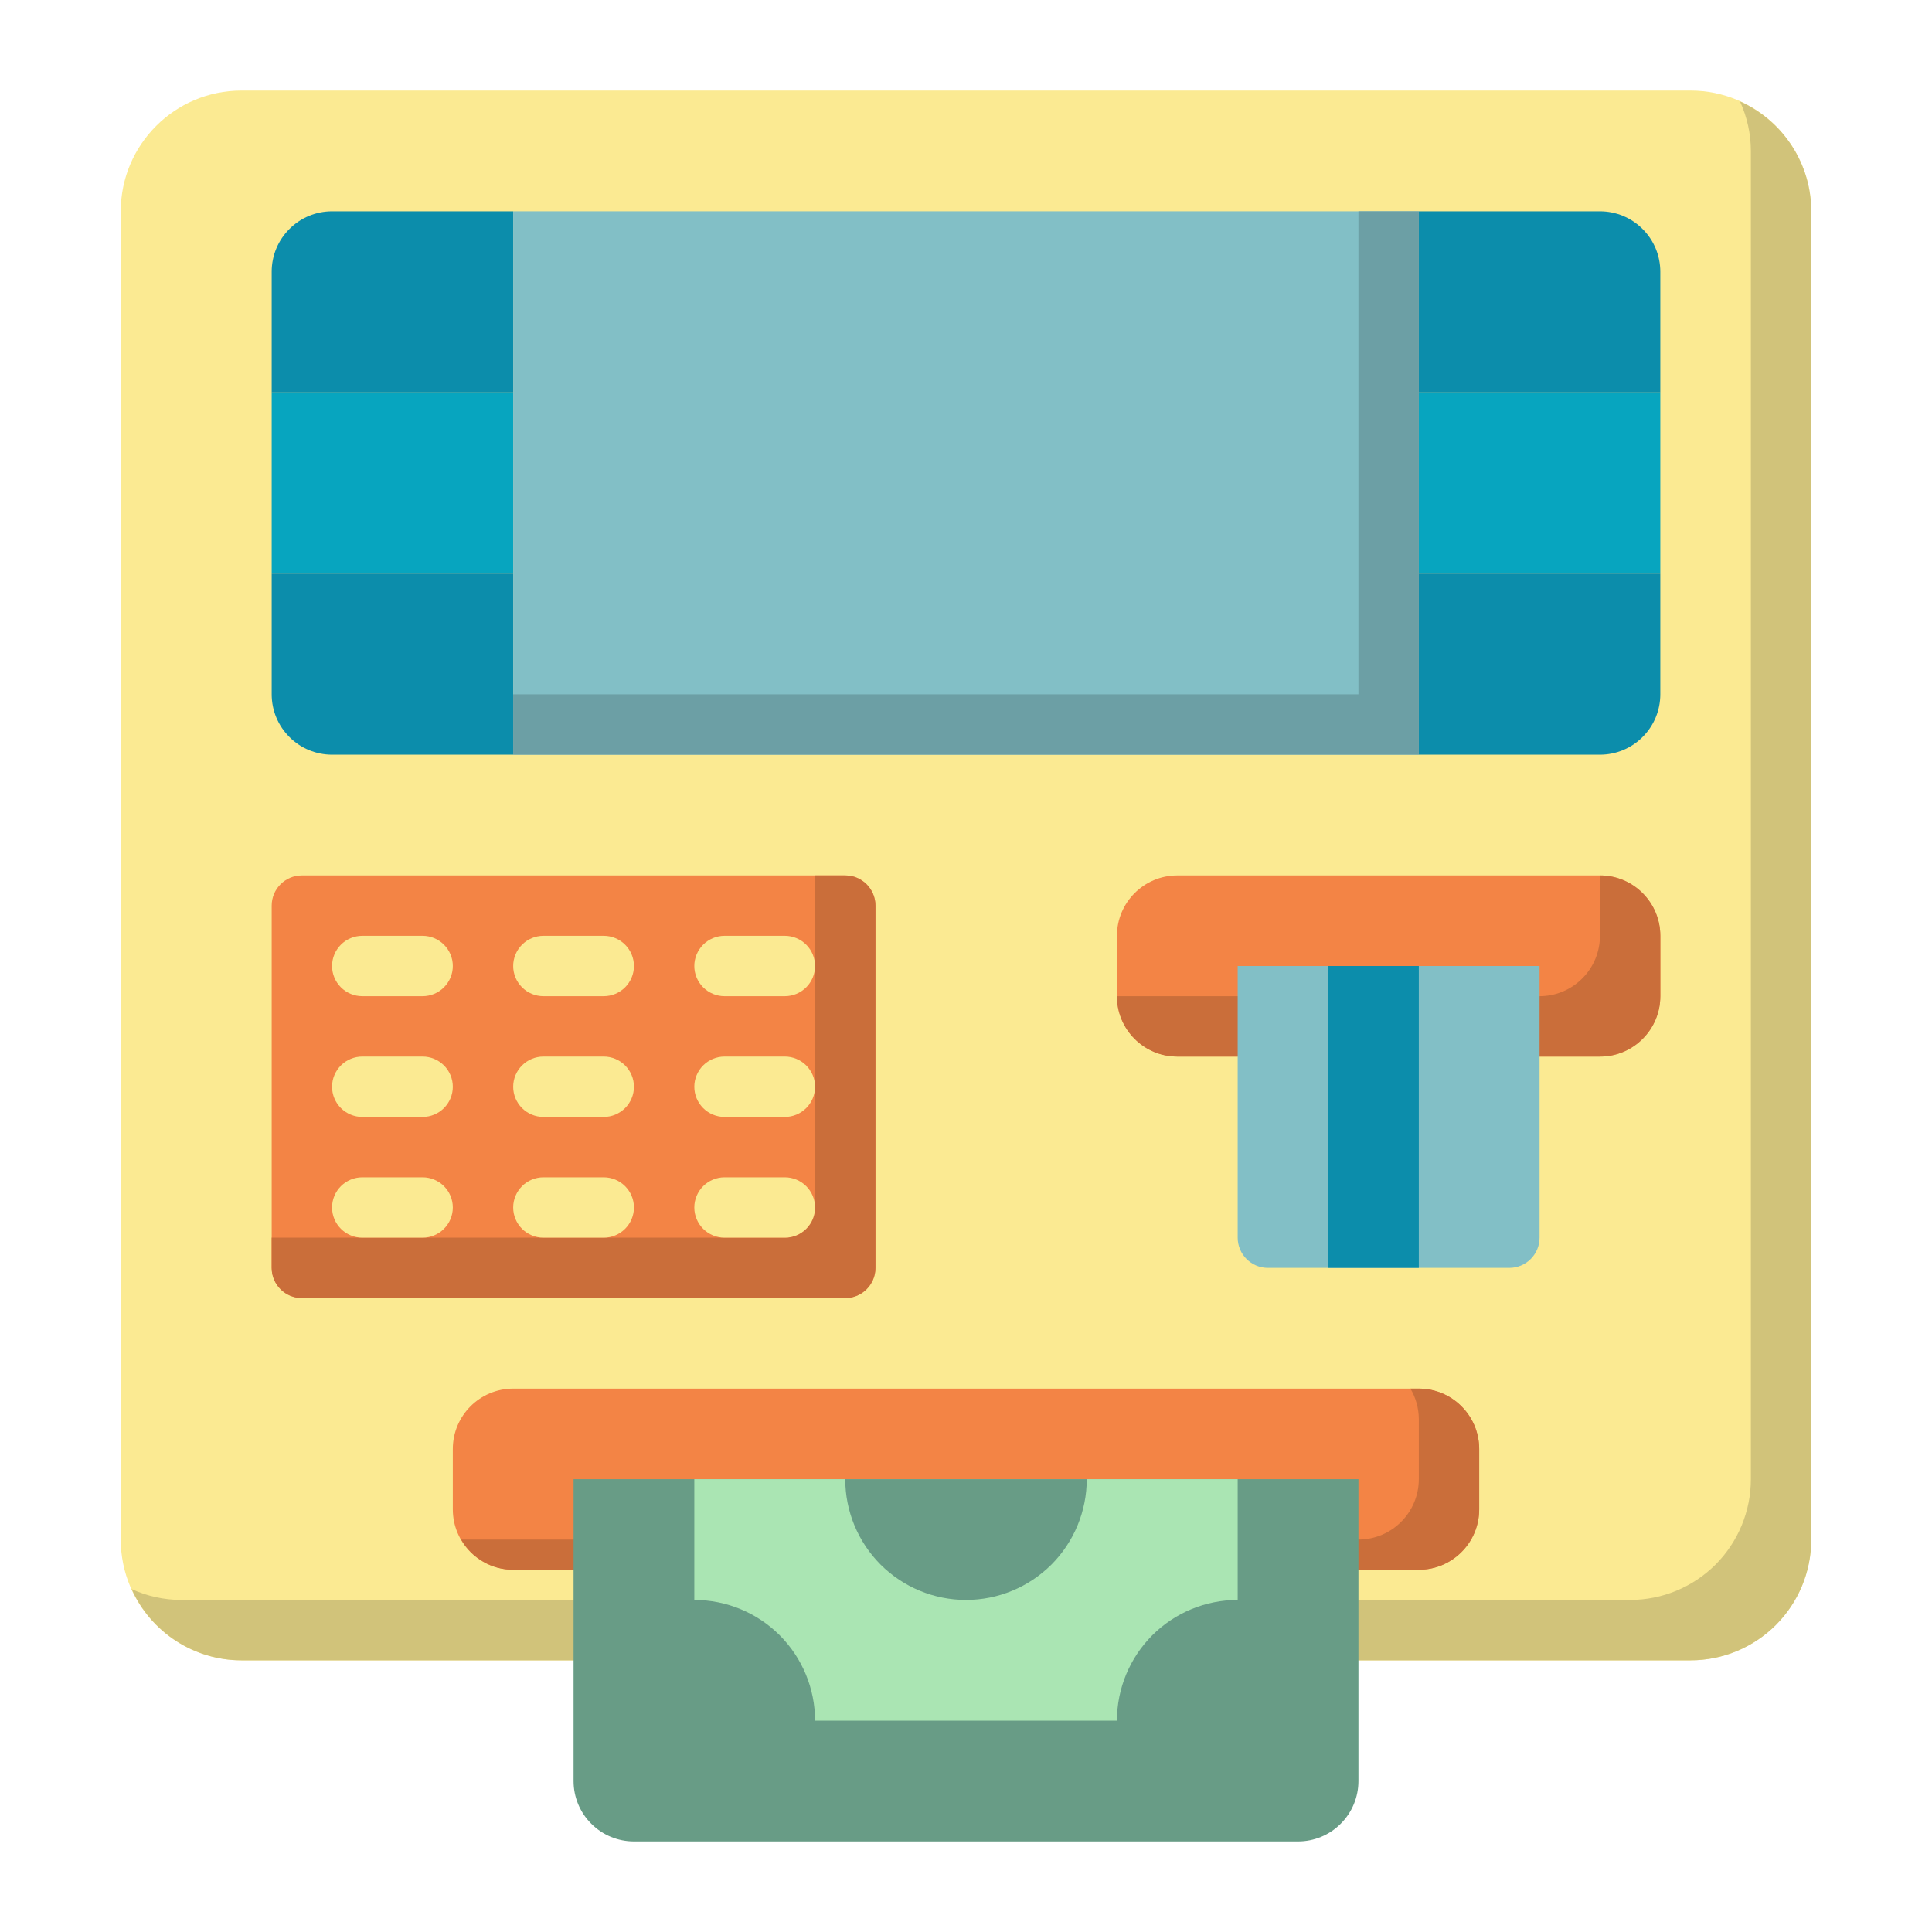 <svg width="24" height="24" viewBox="0 0 24 24" fill="none" xmlns="http://www.w3.org/2000/svg">
<path d="M21 1.125H3C2.172 1.125 1.5 1.797 1.5 2.625V19.125C1.5 19.953 2.172 20.625 3 20.625H21C21.828 20.625 22.5 19.953 22.5 19.125V2.625C22.5 1.797 21.828 1.125 21 1.125Z" fill="#FBEA92"/>
<path d="M21.615 1.26C21.703 1.453 21.75 1.663 21.75 1.875V18.375C21.75 18.773 21.592 19.154 21.311 19.436C21.029 19.717 20.648 19.875 20.25 19.875H2.25C2.038 19.875 1.828 19.828 1.635 19.74C1.753 20.003 1.945 20.227 2.187 20.384C2.429 20.541 2.711 20.625 3 20.625H21C21.398 20.625 21.779 20.467 22.061 20.186C22.342 19.904 22.5 19.523 22.5 19.125V2.625C22.5 2.336 22.416 2.054 22.259 1.812C22.102 1.57 21.878 1.378 21.615 1.26Z" fill="#D1C37A"/>
<path d="M4.125 2.625H6.375V4.875H3.375V3.375C3.375 3.176 3.454 2.985 3.595 2.845C3.735 2.704 3.926 2.625 4.125 2.625Z" fill="#0C8DAB"/>
<path d="M3.375 4.875H6.375V7.125H3.375V4.875Z" fill="#07A5BF"/>
<path d="M3.375 7.125H6.375V9.375H4.125C3.926 9.375 3.735 9.296 3.595 9.155C3.454 9.015 3.375 8.824 3.375 8.625V7.125Z" fill="#0C8DAB"/>
<path d="M17.625 2.625H19.875C20.074 2.625 20.265 2.704 20.405 2.845C20.546 2.985 20.625 3.176 20.625 3.375V4.875H17.625V2.625Z" fill="#0C8DAB"/>
<path d="M17.625 4.875H20.625V7.125H17.625V4.875Z" fill="#07A5BF"/>
<path d="M17.625 7.125H20.625V8.625C20.625 8.824 20.546 9.015 20.405 9.155C20.265 9.296 20.074 9.375 19.875 9.375H17.625V7.125Z" fill="#0C8DAB"/>
<path d="M6.375 2.625H17.625V9.375H6.375V2.625Z" fill="#82BFC6"/>
<path d="M16.875 2.625V8.625H6.375V9.375H17.625V2.625H16.875Z" fill="#6C9FA5"/>
<path d="M10.5 10.875H3.75C3.543 10.875 3.375 11.043 3.375 11.25V15.75C3.375 15.957 3.543 16.125 3.75 16.125H10.5C10.707 16.125 10.875 15.957 10.875 15.75V11.25C10.875 11.043 10.707 10.875 10.5 10.875Z" fill="#F38445"/>
<path d="M10.5 10.875H10.125V15C10.125 15.1 10.085 15.195 10.015 15.265C9.945 15.335 9.849 15.375 9.75 15.375H3.375V15.75C3.375 15.85 3.415 15.945 3.485 16.015C3.555 16.085 3.651 16.125 3.75 16.125H10.5C10.6 16.125 10.695 16.085 10.765 16.015C10.835 15.945 10.875 15.85 10.875 15.75V11.25C10.875 11.15 10.835 11.055 10.765 10.985C10.695 10.915 10.6 10.875 10.5 10.875Z" fill="#CA6E3A"/>
<path d="M5.25 12.375H4.5C4.401 12.375 4.305 12.335 4.235 12.265C4.165 12.195 4.125 12.1 4.125 12C4.125 11.9 4.165 11.805 4.235 11.735C4.305 11.665 4.401 11.625 4.5 11.625H5.25C5.349 11.625 5.445 11.665 5.515 11.735C5.585 11.805 5.625 11.9 5.625 12C5.625 12.1 5.585 12.195 5.515 12.265C5.445 12.335 5.349 12.375 5.25 12.375Z" fill="#FBEA92"/>
<path d="M7.5 12.375H6.75C6.651 12.375 6.555 12.335 6.485 12.265C6.415 12.195 6.375 12.1 6.375 12C6.375 11.9 6.415 11.805 6.485 11.735C6.555 11.665 6.651 11.625 6.75 11.625H7.5C7.599 11.625 7.695 11.665 7.765 11.735C7.835 11.805 7.875 11.9 7.875 12C7.875 12.1 7.835 12.195 7.765 12.265C7.695 12.335 7.599 12.375 7.5 12.375Z" fill="#FBEA92"/>
<path d="M9.75 12.375H9C8.901 12.375 8.805 12.335 8.735 12.265C8.665 12.195 8.625 12.1 8.625 12C8.625 11.9 8.665 11.805 8.735 11.735C8.805 11.665 8.901 11.625 9 11.625H9.75C9.849 11.625 9.945 11.665 10.015 11.735C10.085 11.805 10.125 11.9 10.125 12C10.125 12.1 10.085 12.195 10.015 12.265C9.945 12.335 9.849 12.375 9.75 12.375Z" fill="#FBEA92"/>
<path d="M5.25 13.875H4.5C4.401 13.875 4.305 13.835 4.235 13.765C4.165 13.695 4.125 13.6 4.125 13.5C4.125 13.4 4.165 13.305 4.235 13.235C4.305 13.165 4.401 13.125 4.5 13.125H5.25C5.349 13.125 5.445 13.165 5.515 13.235C5.585 13.305 5.625 13.4 5.625 13.5C5.625 13.6 5.585 13.695 5.515 13.765C5.445 13.835 5.349 13.875 5.25 13.875Z" fill="#FBEA92"/>
<path d="M7.5 13.875H6.75C6.651 13.875 6.555 13.835 6.485 13.765C6.415 13.695 6.375 13.6 6.375 13.5C6.375 13.4 6.415 13.305 6.485 13.235C6.555 13.165 6.651 13.125 6.75 13.125H7.5C7.599 13.125 7.695 13.165 7.765 13.235C7.835 13.305 7.875 13.4 7.875 13.5C7.875 13.6 7.835 13.695 7.765 13.765C7.695 13.835 7.599 13.875 7.5 13.875Z" fill="#FBEA92"/>
<path d="M9.75 13.875H9C8.901 13.875 8.805 13.835 8.735 13.765C8.665 13.695 8.625 13.6 8.625 13.5C8.625 13.4 8.665 13.305 8.735 13.235C8.805 13.165 8.901 13.125 9 13.125H9.75C9.849 13.125 9.945 13.165 10.015 13.235C10.085 13.305 10.125 13.4 10.125 13.5C10.125 13.6 10.085 13.695 10.015 13.765C9.945 13.835 9.849 13.875 9.75 13.875Z" fill="#FBEA92"/>
<path d="M5.25 15.375H4.5C4.401 15.375 4.305 15.335 4.235 15.265C4.165 15.195 4.125 15.1 4.125 15C4.125 14.9 4.165 14.805 4.235 14.735C4.305 14.665 4.401 14.625 4.5 14.625H5.25C5.349 14.625 5.445 14.665 5.515 14.735C5.585 14.805 5.625 14.9 5.625 15C5.625 15.1 5.585 15.195 5.515 15.265C5.445 15.335 5.349 15.375 5.25 15.375Z" fill="#FBEA92"/>
<path d="M7.5 15.375H6.75C6.651 15.375 6.555 15.335 6.485 15.265C6.415 15.195 6.375 15.1 6.375 15C6.375 14.9 6.415 14.805 6.485 14.735C6.555 14.665 6.651 14.625 6.75 14.625H7.5C7.599 14.625 7.695 14.665 7.765 14.735C7.835 14.805 7.875 14.9 7.875 15C7.875 15.1 7.835 15.195 7.765 15.265C7.695 15.335 7.599 15.375 7.5 15.375Z" fill="#FBEA92"/>
<path d="M9.75 15.375H9C8.901 15.375 8.805 15.335 8.735 15.265C8.665 15.195 8.625 15.1 8.625 15C8.625 14.9 8.665 14.805 8.735 14.735C8.805 14.665 8.901 14.625 9 14.625H9.75C9.849 14.625 9.945 14.665 10.015 14.735C10.085 14.805 10.125 14.9 10.125 15C10.125 15.1 10.085 15.195 10.015 15.265C9.945 15.335 9.849 15.375 9.75 15.375Z" fill="#FBEA92"/>
<path d="M19.875 10.875H14.625C14.211 10.875 13.875 11.211 13.875 11.625V12.375C13.875 12.789 14.211 13.125 14.625 13.125H19.875C20.289 13.125 20.625 12.789 20.625 12.375V11.625C20.625 11.211 20.289 10.875 19.875 10.875Z" fill="#F38445"/>
<path d="M19.875 10.875V11.625C19.875 11.824 19.796 12.015 19.655 12.155C19.515 12.296 19.324 12.375 19.125 12.375H13.875C13.875 12.574 13.954 12.765 14.095 12.905C14.235 13.046 14.426 13.125 14.625 13.125H19.875C20.074 13.125 20.265 13.046 20.405 12.905C20.546 12.765 20.625 12.574 20.625 12.375V11.625C20.625 11.426 20.546 11.235 20.405 11.095C20.265 10.954 20.074 10.875 19.875 10.875Z" fill="#CA6E3A"/>
<path d="M15.375 12H19.125V15.375C19.125 15.475 19.085 15.57 19.015 15.64C18.945 15.71 18.849 15.75 18.75 15.75H15.75C15.65 15.75 15.555 15.71 15.485 15.64C15.415 15.57 15.375 15.475 15.375 15.375V12Z" fill="#82BFC6"/>
<path d="M16.5 12H17.625V15.75H16.5V12Z" fill="#0C8DAB"/>
<path d="M17.625 17.25H6.375C5.961 17.25 5.625 17.586 5.625 18V18.75C5.625 19.164 5.961 19.5 6.375 19.5H17.625C18.039 19.5 18.375 19.164 18.375 18.75V18C18.375 17.586 18.039 17.25 17.625 17.25Z" fill="#F38445"/>
<path d="M17.625 17.25H17.521C17.588 17.364 17.624 17.493 17.625 17.625V18.375C17.625 18.574 17.546 18.765 17.405 18.905C17.265 19.046 17.074 19.125 16.875 19.125H5.729C5.794 19.239 5.888 19.333 6.002 19.399C6.115 19.465 6.244 19.5 6.375 19.5H17.625C17.824 19.5 18.015 19.421 18.155 19.28C18.296 19.14 18.375 18.949 18.375 18.75V18C18.375 17.801 18.296 17.61 18.155 17.47C18.015 17.329 17.824 17.25 17.625 17.25Z" fill="#CA6E3A"/>
<path d="M7.125 18.375H16.875V22.125C16.875 22.324 16.796 22.515 16.655 22.655C16.515 22.796 16.324 22.875 16.125 22.875H7.875C7.676 22.875 7.485 22.796 7.345 22.655C7.204 22.515 7.125 22.324 7.125 22.125V18.375Z" fill="#689C86"/>
<path d="M15.375 19.875V18.375H8.625V19.875C9.023 19.875 9.404 20.033 9.686 20.314C9.967 20.596 10.125 20.977 10.125 21.375H13.875C13.875 20.977 14.033 20.596 14.314 20.314C14.596 20.033 14.977 19.875 15.375 19.875Z" fill="#AAE5B3"/>
<path d="M12 19.875C12.398 19.875 12.779 19.717 13.061 19.436C13.342 19.154 13.5 18.773 13.5 18.375H10.5C10.5 18.773 10.658 19.154 10.939 19.436C11.221 19.717 11.602 19.875 12 19.875Z" fill="#689C86"/>
</svg>
